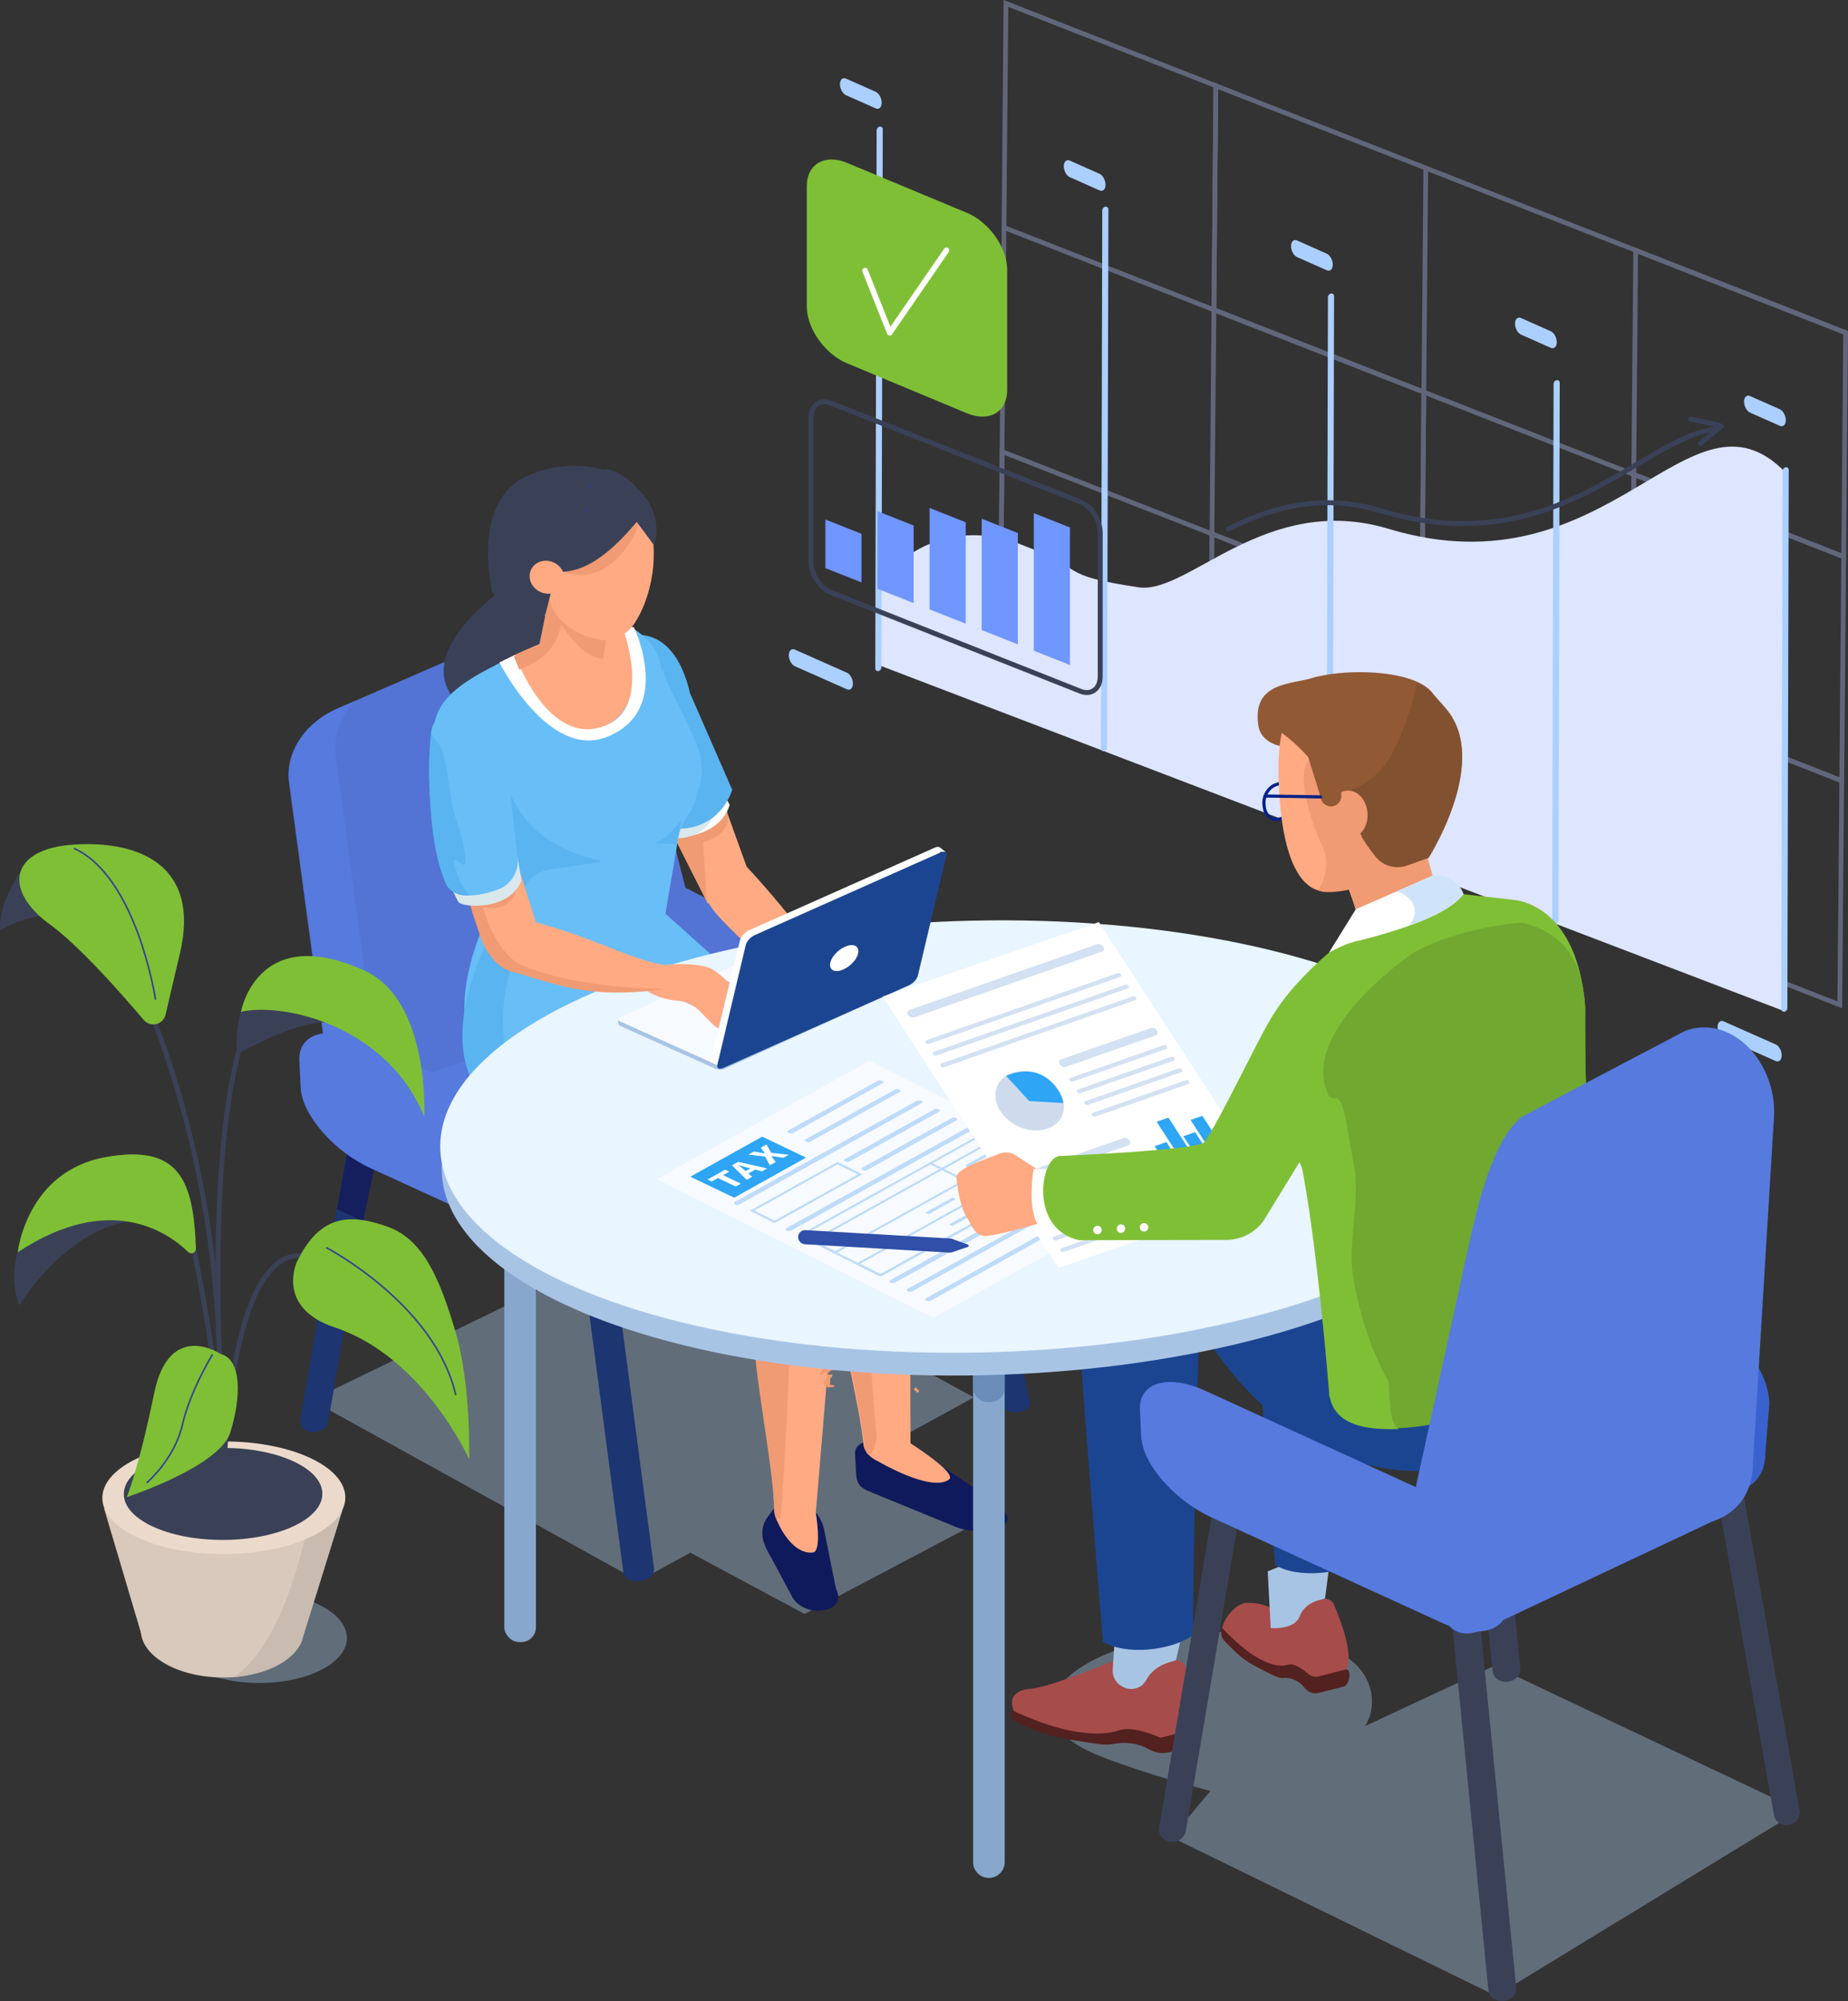 <?xml version="1.0" encoding="UTF-8"?> <svg xmlns="http://www.w3.org/2000/svg" viewBox="0 0 798.75 864.61"><rect x="0" y="0" width="798.75" height="864.61" fill="#333333" stroke="none"/><defs><style>.d{fill:#cedbed;}.e,.f{mix-blend-mode:multiply;opacity:.4;}.g{fill:#915a34;}.h{fill:#577ade;}.i{fill:#151f5e;}.j{fill:#0f1a5c;}.k{fill:#fff;}.l{fill:#5374d4;}.m{fill:#7096ff;}.n{fill:#82512f;}.o{fill:#70a830;}.p{fill:#f7faff;}.q{fill:#d3e1f2;}.r{fill:#286dc9;}.s{fill:#2ea5f5;}.t{stroke:#33458f;stroke-width:.7px;}.t,.u,.v,.w,.x,.y{fill:none;}.t,.u,.w,.x{stroke-linecap:round;stroke-linejoin:round;}.a1{fill:#68bef7;}.aa{isolation:isolate;}.ab{fill:#522120;}.ac{fill:#ffaa82;}.ad{fill:#2f4fa8;}.ae,.f{fill:#a8c4e5;}.af{fill:#cfe4fa;}.u{stroke-width:2.12px;}.u,.y{stroke:#3a4157;}.ag{fill:#5ab4f0;}.ah{fill:#abcfff;}.ai{fill:#ffb39c;}.aj{fill:#7fbf36;}.v{stroke:#a8b2e5;stroke-width:2.04px;}.v,.y{stroke-miterlimit:10;}.w{stroke:#082187;stroke-width:1.37px;}.x{stroke:#fff;stroke-width:2.45px;}.ak{fill:#698db8;}.al{fill:#d8c9bc;}.am{fill:#bedbfa;}.an{fill:#3a4157;}.ao{fill:#2e3d9e;}.ap{fill:#3a62cf;}.aq{fill:#ebdacc;}.ar{fill:#e9f5ff;}.as{fill:#87a7cc;}.at{fill:#f09b73;}.au{fill:#a64c4b;}.y{stroke-width:2.09px;}.av{fill:#1d3570;}.aw{fill:#dee5ff;}.ax{fill:#c9bbaf;}.ay{fill:#d8e8ed;}.b1{fill:#1c4591;}</style></defs><g class="aa"><g id="a"></g><g id="b"><g id="c"><path class="l" d="M308.68,432.6l-36.7-144.82c-7.22-16.48-29.93-23.43-49.19-15.07l-77.02,33.45c-13.88,6.03-22.26,18.56-20.96,31.34l20.2,149.42,163.68-54.31Z"></path><path class="f" d="M645.87,719.76l-55.87,26.03c5.97-9.26,3.51-24.3-11.13-31.57-24.06-11.93-67.98-12.19-98.11-.59-30.12,11.61-35.04,30.69-10.98,42.62,8.55,4.24,30.59,11.69,53.4,17.57l-16.77,20.02,140.16,68.49,131.23-80.1-131.94-62.48Z"></path><path class="an" d="M651.62,726.66h0c3.31-.35,5.77-3.02,5.47-5.96l-18.44-186.25c-.29-2.94-3.21-5.04-6.53-4.69h0c-3.31,.35-5.77,3.02-5.47,5.96l18.44,186.25c.29,2.94,3.21,5.04,6.53,4.69Z"></path><path class="an" d="M218.79,253.66s-36.5,24.19-24.67,45.2,64.37,21.54,65.59-10.67c1.22-32.22-.46-38.26-.46-38.26l-40.46,3.74Z"></path><path class="b1" d="M519.31,574.02s38.14,73.05,111.76,60.09c73.62-12.96,65.38-90.64,65.38-90.64l-124.16-10.8-52.98,41.35Z"></path><g><path class="au" d="M571.72,690.92c1.96-.54,4.01,.45,4.82,2.31,2.94,6.83,8.99,22.55,5.1,28.54-3.01,4.65-5.79,4.63-9.32,6.1-2.33,.97-4.89,1.24-7.38,.79-4.54-5.18-14.46-8.43-24.7-11.58l-10.52-10.87c-4.59-.96,2.45-13.46,9.23-13.65,9.16-.26,12.55,3.96,12.55,3.96l20.21-5.6Z"></path><path class="ae" d="M547.94,678.93l1.3,24.51s10.22,.91,12.45-4.99c1.3-3.44,4.32-5.94,7.86-6.92l3.16-.88,3.01-23.02-27.78,11.3Z"></path></g><path class="au" d="M507.2,717.64c2.16-.67,4.25,.15,4.89,1.89,2.36,6.39,7.6,23.2,2.74,29.28-3.77,4.71-6.55,5.92-16.69,6.08l-54.18-10.29c-4.8-.6-12.66-13.84,1.53-14.95,9.82-.77,40.33-14.05,40.33-14.05l21.37,2.04Z"></path><path class="ae" d="M482.4,699.66l-1.46,21.59c-.51,7.51,9.04,11.58,13.76,5.73,.31-.38,.58-.79,.8-1.21,1.82-3.47,5.37-6.14,9.29-7.36l3.5-1.09,5.4-23.67-31.28,6.01Z"></path><path class="ab" d="M437.33,739.26l.15-.28c.15,.07,15.03,7.35,27.79,9.24,7.12,1.05,13.16,1.2,18.55-.65,4.88-1.67,13.03,1.22,17.78,3.25l13.25-3.32c1.13-.28,1.88,1.13,1.67,3.14-.21,2-1.29,3.85-2.42,4.13,0,0-5.15,1.65-9.33,2.47-2.4,.47-4.89,.14-7.11-.9l-1.6-.75c-4.05-2.51-10.19-3.07-14.84-2.08-3.79,.81-8.44-.3-16.24-1.45-.5-.07-4.21-.72-4.71-.8-9.22-1.61-15.66-4.91-20.83-7.18-2.08-.91-3.03-3.12-2.11-4.84Z"></path><path class="ab" d="M528.17,703.7l.11-.26c.09,.1,9.01,9.83,16.87,13.7,4.39,2.15,8.14,3.21,11.59,2.12,2.42-.77,5.94,1.59,8.73,4,1.23,1.06,2.89,1.47,4.47,1.06,4.1-1.06,11.66-2.99,11.66-2.99,1.14-.29,1.87,1.14,1.64,3.19-.23,2.03-1.32,3.91-2.45,4.19l-10.83,2.75c-1.93,.49-3.98-.07-5.39-1.49l-.59-.59c-2.4-3.2-6.2-4.7-9.15-4.37-2.4,.27-5.25-1.58-10.05-3.94-.31-.15-2.59-1.37-2.9-1.54-5.66-3.04-9.52-7.4-12.62-10.51-1.27-1.27-1.76-3.65-1.09-5.31Z"></path><path class="b1" d="M518.57,566.81s-2.34,60.22-2.92,139.7c-9.35,6.72-29.09,8.86-38.98,2.78,0,0-11.1-137.14-10.7-141.55l52.6-.93Z"></path><path class="b1" d="M593.04,533.68s-2.34,60.22-2.92,139.7c-9.35,6.72-29.09,8.86-38.98,2.78,0,0-11.1-137.14-10.7-141.55l52.6-.93Z"></path><polygon class="f" points="371.91 630.6 420.9 603.77 287.52 530.67 134.62 605 276.01 683.1 298.38 670.86 298.37 670.86 347.76 697.35 425.44 656.36 371.91 630.6"></polygon><g><g class="e"><g><line class="v" x1="797.73" y1="143.74" x2="706.99" y2="108.17"></line><polygon class="v" points="524.68 133.86 433.95 98.3 434.79 1.49 525.53 37.05 524.68 133.86"></polygon><polygon class="v" points="615.42 169.42 524.68 133.86 525.53 37.05 616.26 72.61 615.42 169.42"></polygon><polygon class="v" points="796.89 240.54 706.15 204.98 706.99 108.17 797.73 143.74 796.89 240.54"></polygon><line class="v" x1="433.95" y1="98.3" x2="433.11" y2="195.11"></line><polygon class="v" points="614.58 266.23 523.84 230.67 524.68 133.86 615.42 169.42 614.58 266.23"></polygon><polygon class="v" points="705.31 301.79 614.58 266.23 615.42 169.42 706.15 204.98 705.31 301.79"></polygon><polygon class="v" points="796.05 337.35 705.31 301.79 706.15 204.98 796.89 240.54 796.05 337.35"></polygon><line class="v" x1="433.11" y1="195.11" x2="432.27" y2="291.91"></line><polygon class="v" points="523 327.48 432.27 291.91 433.11 195.11 523.84 230.67 523 327.48"></polygon><polygon class="v" points="613.74 363.04 523 327.48 523.84 230.67 614.58 266.23 613.74 363.04"></polygon><polygon class="v" points="704.47 398.6 613.74 363.04 614.58 266.23 705.31 301.79 704.47 398.6"></polygon><polygon class="v" points="795.2 434.16 704.47 398.6 705.31 301.79 796.05 337.35 795.2 434.16"></polygon></g><line class="v" x1="706.99" y1="108.17" x2="616.26" y2="72.61"></line></g><path class="aw" d="M379.72,252.3s21.67-32.02,61.45-17.08c30.41,11.42,14.41,12.98,50.91,18.53,21.52,3.27,55.07-41.26,108.15-25.24,96.1,28.99,129.88-67.25,171.56-24.34l-.59,232.73-391.58-149.61,.09-34.98Z"></path><g><path class="ah" d="M379.63,289.96c-.73,.11-1.32-.41-1.32-1.17l.59-232.5c0-.76,.6-1.46,1.33-1.58,.73-.11,1.32,.41,1.32,1.17l-.59,232.5c0,.76-.6,1.46-1.33,1.58Z"></path><path class="ah" d="M477.16,324.55c-.73,.11-1.32-.41-1.32-1.17l.59-232.5c0-.76,.6-1.46,1.33-1.58,.73-.11,1.32,.41,1.32,1.17l-.59,232.5c0,.76-.6,1.46-1.33,1.58Z"></path><path class="ah" d="M574.7,362.06c-.73,.11-1.32-.41-1.32-1.17l.59-232.5c0-.76,.6-1.46,1.33-1.58s1.32,.41,1.32,1.17l-.59,232.5c0,.76-.6,1.46-1.33,1.58Z"></path><path class="ah" d="M672.23,399.51c-.73,.11-1.32-.41-1.32-1.17l.59-232.5c0-.76,.6-1.46,1.33-1.58s1.32,.41,1.32,1.17l-.59,232.5c0,.76-.6,1.46-1.33,1.58Z"></path></g><path class="ah" d="M771.21,437.13c-.73,.11-1.32-.41-1.32-1.17l.59-232.5c0-.76,.6-1.46,1.33-1.58s1.32,.41,1.32,1.17l-.59,232.5c0,.76-.6,1.46-1.33,1.58Z"></path><g><path class="ah" d="M769.26,183.98l-12.86-5.71c-1.42-.63-2.58-2.76-2.58-4.73h0c0-1.97,1.17-3.06,2.6-2.43l12.86,5.71c1.42,.63,2.58,2.76,2.58,4.73h0c0,1.97-1.17,3.06-2.6,2.43Z"></path><path class="ah" d="M670.27,150.28l-12.86-5.71c-1.42-.63-2.58-2.76-2.58-4.73h0c0-1.97,1.17-3.06,2.6-2.43l12.86,5.71c1.42,.63,2.58,2.76,2.58,4.73h0c0,1.97-1.17,3.06-2.6,2.43Z"></path><path class="ah" d="M573.45,116.77l-12.86-5.71c-1.42-.63-2.58-2.76-2.58-4.73h0c0-1.97,1.17-3.06,2.6-2.43l12.86,5.71c1.42,.63,2.58,2.76,2.58,4.73h0c0,1.97-1.17,3.06-2.6,2.43Z"></path><path class="ah" d="M475.24,82.26l-12.86-5.71c-1.42-.63-2.58-2.76-2.58-4.73h0c0-1.97,1.17-3.06,2.6-2.43l12.86,5.71c1.42,.63,2.58,2.76,2.58,4.73h0c0,1.97-1.17,3.06-2.6,2.43Z"></path><path class="ah" d="M378.49,46.83l-12.86-5.71c-1.42-.63-2.58-2.76-2.58-4.73h0c0-1.97,1.17-3.06,2.6-2.43l12.86,5.71c1.42,.63,2.58,2.76,2.58,4.73h0c0,1.97-1.17,3.06-2.6,2.43Z"></path></g><g><path class="ah" d="M767.51,451.27l-12.86-5.71s-.08-.02-.12-.04l-9.55-4.24c-1.42-.63-2.59,.46-2.6,2.43,0,1.97,1.15,4.1,2.58,4.73l12.86,5.71s.08,.02,.12,.04l9.55,4.24c1.42,.63,2.59-.46,2.6-2.43s-1.15-4.1-2.58-4.73Z"></path><path class="ah" d="M667.56,408.45l-12.86-5.71s-.08-.02-.12-.04l-9.55-4.24c-1.42-.63-2.59,.46-2.6,2.43,0,1.97,1.15,4.1,2.58,4.73l12.86,5.71s.08,.02,.12,.04l9.55,4.24c1.42,.63,2.59-.46,2.6-2.43s-1.15-4.1-2.58-4.73Z"></path><path class="ah" d="M366.07,290.66l-12.86-5.71s-.08-.02-.12-.04l-9.55-4.24c-1.42-.63-2.59,.46-2.6,2.43,0,1.97,1.15,4.1,2.58,4.73l12.86,5.71s.08,.02,.12,.04l9.55,4.24c1.42,.63,2.59-.46,2.6-2.43,0-1.97-1.15-4.1-2.58-4.73Z"></path></g></g><path class="u" d="M530.91,228.53c17.71-8.72,39.37-15.85,65.91-7.84,75.52,22.78,112.55-31.78,145.18-35.36"></path><g><path class="u" d="M466.98,298.66l-107.89-42.73c-4.71-1.87-8.56-7.81-8.56-13.22v-62.15c0-5.4,3.85-8.3,8.56-6.43l107.89,42.73c4.71,1.87,8.56,7.81,8.56,13.22v62.15c0,5.4-3.85,8.3-8.56,6.43Z"></path><polygon class="m" points="372.38 251.65 356.76 245.47 356.76 224.46 372.38 230.64 372.38 251.65"></polygon><polygon class="m" points="394.9 260.57 379.28 254.39 379.28 220.88 394.9 227.06 394.9 260.57"></polygon><polygon class="m" points="417.42 269.49 401.8 263.31 401.8 219.47 417.42 225.66 417.42 269.49"></polygon><polygon class="m" points="439.94 278.41 424.32 272.23 424.32 224.13 439.94 230.31 439.94 278.41"></polygon><polygon class="m" points="462.46 287.33 446.84 281.15 446.84 221.72 462.46 227.9 462.46 287.33"></polygon></g><path class="av" d="M276.01,683.1l1.28-.18c3.3-.46,5.72-2.8,5.4-5.22l-20.77-157.59c-.32-2.43-3.26-4.02-6.56-3.56l-1.28,.18c-3.3,.46-5.72,2.8-5.4,5.22l20.77,157.59c.32,2.43,3.26,4.02,6.56,3.56Z"></path><path class="av" d="M439.25,610.19l2.15-.4c2.52-.47,4.23-2.35,3.82-4.19l-31.14-139.5c-.41-1.84-2.79-2.95-5.31-2.47l-2.15,.4c-2.52,.47-4.23,2.35-3.82,4.19l31.14,139.5c.41,1.84,2.79,2.95,5.31,2.47Z"></path><path class="l" d="M292.37,443.27l91.69,51.44c16.35,8.45,36.04,6.24,36.92-6.74h0c5.09-14.8,1.57-30.97-9.46-41.84-4.13-4.07-8.94-7.66-14.13-10.34l-100.97-52.17c-16.35-8.45-30.45-4.75-31.33,8.23l-.85,12.46c-.88,12.97,11.78,30.5,28.13,38.95Z"></path><path class="h" d="M311.52,531.55l108.14-41.48c13.66-4.98,20.33-4.95-.44-15.59l-81.15-42.02c-20.77-10.65,5.13-25.92-8.54-20.94l-147.45,53.7c-13.66,4.98-7.85,17.76,12.92,28.4l53.91,27.63c20.77,10.65,48.95,15.28,62.61,10.31Z"></path><path class="av" d="M134.93,618.71h0c-3.33-.31-5.64-2.8-5.16-5.57l23.66-135.38c.48-2.77,3.58-4.76,6.91-4.45h0c3.33,.31,5.64,2.8,5.16,5.57l-23.66,135.38c-.48,2.77-3.58,4.76-6.91,4.45Z"></path><polygon class="i" points="156.97 527.69 145.62 522.46 150.27 497.15 162.92 499.27 156.97 527.69"></polygon><polygon class="i" points="295.42 565.54 281.32 558.17 278.39 538.38 292.68 539.38 295.42 565.54"></polygon><polygon class="i" points="436.09 511.79 423.58 508.4 418.77 486.86 430.27 486.15 436.09 511.79"></polygon><path class="h" d="M146.22,306.03l7.03-3.05c-5.97,6.67-9.05,15-8.2,23.43l20.76,153.62-20.37,6.76-20.2-149.42c-1.3-12.78,7.09-25.31,20.96-31.34Z"></path><path class="ae" d="M314.51,543.28l108.02-46.62c11.61-5.01,17.66-16.02,17.66-16.02,4.06-8.25-6.81-15.05-18.42-10.04l-113.53,50.12c-11.61,5.01-15.82,10.72-13.59,17.93,0,0,5.11,10.21,19.86,4.62Z"></path><path class="av" d="M412.32,471.41s-12.87,72.56-86.95,43.7l-1.34-9.44,22.83-44.46s38.75-12.88,65.46,10.2Z"></path><path class="j" d="M425.48,645.78l-32.91-21.85c-4.6-1.88-11.89-1.99-18.34-.94-2.9,.47-4.82,2.67-4.67,5.18l.32,5.42c.14,7.81,1.13,8.9,7.2,11.39l36.05,14.76c6.07,2.49,14.77,2.37,19.32-.26l1.29-.75c4.56-2.63-.61-7.97-8.25-12.95Z"></path><path class="ac" d="M373.24,624.59c2.2,9.68,21.77,11.51,20.31,1.55-.31-47.46,.36-85.42-1.09-121.18-.32-7.94-1.42-15.24-5.68-20.33-10.66-12.73-53.16-32.21-68.2-48.88l-32.99,25.86c26.04,26.08,60.6,22.48,71.9,56.84,3.01,9.14,.59,16.71,2.69,34.87,2.2,19.03,11.31,52.68,13.07,71.28Z"></path><path class="at" d="M318.63,433.52c.73,.81,1.53,1.6,2.37,2.37l-15.65,12.27c18.7,18.73,37.21-6.3,81.42,36.47,0,0-22.99-8.61-18.74,14.11,1.76,9.43,2.16,24.59,4.26,42.75,2.2,19.03,4.85,60.77,6.61,79.37,.33,1.43-3.05,13.65-5.25,3.96-1.75-18.6-11.22-54.7-13.41-73.73-2.1-18.16,.32-25.73-2.69-34.87-11.3-34.36-45.86-30.76-71.9-56.84l32.99-25.86Z"></path><path class="ac" d="M379.72,631.49s22.83,13.48,30.47,7.75c3.73-2.79-16.66-15.62-16.66-15.62l-13.81,7.87Z"></path><path class="j" d="M361.09,685.34l-4.86-24.33c-1.24-6.2-5.9-11.3-12.15-13.16-.67-.2-1.34-.37-1.98-.5-2.23-.45-4.99,.87-6.6,3.06l-3.49,4.74c-5.24,6.74-1.1,13.72,1.2,17.64l9.39,17.52c2.29,3.92,8.09,6.38,12.88,5.47l1.36-.26c4.39-.84,6.47-4.23,5.02-7.81-.32-.78-.6-1.57-.77-2.39Z"></path><path class="ac" d="M335.76,653.76c1.33,9.83,17.22,12.16,16.65,2.12,3.92-47.28,7.77-89.25,9.51-124.97,2.1-43.19-50.94-53.2-67.48-75.07l-35.19,23c23.64,28.14,60.04,26.65,68.25,61.8,2.18,9.35-.94,17.4-.46,35.66,.5,19.13,8.65,58.8,8.74,77.46Z"></path><path class="at" d="M342.91,541.09c-1.66,34.04-2.03,71.95-5.62,116.23-1.69,.67-2.5-2.66-2.7-4.09-.09-18.67-8.24-56.58-8.73-75.71-.47-18.26,3.8-25.35,1.62-34.7-8.2-35.15-42.98-34.44-66.61-62.58,35.74-8.2,65.44-29.33,88.59,4.79,12.51,13.18-26.72,2.64-18.52,23.26,4.18,10.51,12.64,18.95,11.97,32.8Z"></path><path class="ac" d="M335.57,656.38s5.77,15.25,15.72,14.43c4.26-.35,1.23-17.76,1.23-17.76l-16.94,3.33Z"></path><path class="a1" d="M305.31,511.27l-80.25-41.02s-47.5-8.93-9.79-84.52l68.08,5.2,28.81,25.87c31.79,14.84,56.14,32.8,78.31,51.67-41-21.4-65.85,2.84-85.15,42.8Z"></path><polygon class="ac" points="299.24 309.3 322.71 374.45 306.01 390.55 269.47 318.13 299.24 309.3"></polygon><polygon class="at" points="299.24 309.3 303.53 358.5 305.5 389.53 269.47 318.13 299.24 309.3"></polygon><path class="at" d="M290.91,362.32l22.49-13.49s6.22,9.85-8.98,14.95c-10.34,3.47-13.51-1.47-13.51-1.47Z"></path><path class="k" d="M290.96,362.06s19.99,.29,24.4-14.27l-5.94-11.95-26.27,13.56,7.81,12.66Z"></path><path class="ay" d="M290.96,362.06s14.28,2.03,18.68-12.53l-.23-13.7-26.27,13.56,7.81,12.66Z"></path><path class="ag" d="M271.16,274.83c11.64-2.66,22.36,4.35,27.08,24.67l18.24,41.74s-7.1,26.18-40.5,13.33c-46.27-17.8-4.81-79.74-4.81-79.74Z"></path><path class="a1" d="M285.79,409.07c.27-7.46,5.02-31.87,7.16-46.02,1.99-13.22,10.35-11.35,7.71-27.41-.22-8.78-13.51-31.19-14.08-37.59-.91-10.13,1.11-20.89-20.73-30.64l-9.72,2.14c-4.64,1.02-9.13,2.51-13.37,4.44-45.3,20.62-57.98,26.02-55.34,51.44,.26,13.09,11.38-1.5,13.63,7.15,4.33,16.59,22.16,33.33,15.21,62.57-1.4,5.9-6.24,9.96-.9,13.81,23.16,16.67,69.74,19.51,70.43,.11Z"></path><g><path class="aj" d="M291.24,405c.01,.63,.06-.04,0,0h0Z"></path><path class="a1" d="M303.07,329.2c-.22-8.78-15.82-33.56-16.4-39.96l-7.12,9.98c.63,7.03,4.42,7.68,11.54,30.59,2.48,15.12,1.7,26.1,1.7,26.1,0,0,12.52-13.06,10.28-26.71Z"></path></g><path class="ac" d="M369.33,413.85l-9.04,5.12c-4.42,2.5-10.16,2.44-12.77-.13l-1.83-1.8c-2.61-2.58-1.13-6.74,3.29-9.24l9.04-5.12c4.42-2.5,10.16-2.44,12.77,.13l1.83,1.8c2.61,2.58,1.13,6.74-3.29,9.24Z"></path><path class="ac" d="M217.75,285.31s16.61,40.12,42.06,29.35c25.45-10.77,7.85-47.04,7.85-47.04,0,0-26.32,5.51-49.91,17.69Z"></path><path class="ac" d="M240.68,295.12l1.59,.55c5.38,1.86,11.05-.73,12.62-5.75l8.82-28.28c1.56-5.02-1.55-10.64-6.93-12.49l-1.59-.55c-5.38-1.86-11.05,.73-12.62,5.75l-9.51,24.42c-1.56,5.02,2.25,14.49,7.62,16.34Z"></path><path class="k" d="M303.4,424.98c.37-1.57,2.08-3.47,3.81-4.24l80.4-35.76c.72-.32,1.32-.39,1.76-.26h.02c.16,.05,.29,.13,.4,.23l2.56,1.98-2.38-.09-8.67,36.47c-.37,1.57-2.08,3.47-3.81,4.24l-76.03,33.81-2.49,2.09-.32,.51c-1.53,.29-5.1-1.53-5.1-1.53l9.83-37.45Z"></path><path class="k" d="M222.62,283.02s14.52,41.4,39.93,30.1c19.72-8.77,6.19-43.01,6.19-43.01l5.25,.93s17.24,35.72-11.53,47.31c-25.32,10.2-46.62-32.14-46.62-32.14l6.77-3.19Z"></path><path class="ac" d="M237.14,209.41c5.97-7.44,13.83-8.13,20.45-2.94,7.33-2.14,15.31,2.7,20.35,13.59,7.02,15.17,3.83,35.06-3.05,47.11-3.73,6.53-7.73,10.95-24.09,6.61-11.07-3.13-17.06-6.94-22.23-18.12-7.02-15.17-.12-35.39,8.58-46.25Z"></path><path class="ac" d="M262.53,267.97c6.88-12.05,10.07-31.94,3.05-47.11-5.04-10.89-13.03-15.73-20.35-13.59-.99-.78-2.01-1.42-3.05-1.93,5.15-3.41,11.01-2.92,16.12,1.09,7.33-2.14,15.31,2.7,20.35,13.59,7.02,15.17,3.83,35.06-3.05,47.11-3.33,5.83-6.88,9.97-19.26,7.7,2.82-1.48,4.53-3.97,6.19-6.86Z"></path><path class="at" d="M261.98,276.65s-13.55-.11-22.69-12.39c0,0,8.99,18.61,21.39,20.53l1.3-8.14Z"></path><path class="at" d="M222.09,283.63s3.34-2.23,10.97-4.85l4.56-22.29s-1,5.95,5.37,12.12l-1.22,4.17c-1.64,5.61-5.43,10.38-10.63,13.38l-6.65,3.25-2.41-5.77Z"></path><path class="ag" d="M294.68,353.98s-.94,1.1-1.22,1.47c-1.38,1.84-5.84,7.39-10.32,8.81l9.32,.5"></path><path class="at" d="M243.3,246.94s16.33,8.1,29.44-13.34c0,0,4.62-7.34,3.41-10.74-1.21-3.4-32.84,24.08-32.84,24.08Z"></path><path class="an" d="M275.25,225.43c-23.59,28.43-34.27,18.69-35.3,23.37,0,0-4.03,16.02-4.04,16.04-2.73,8.05-8.77,8.26-15.16,3.96-1.53-1.03-2.68-2.52-3.5-4.17l-4.55-9.18s-9.35-38.6,14.93-49.68c29.74-13.58,61.87,5.29,55.09,29.8l-7.46-10.13Z"></path><path class="an" d="M275.25,225.43l7.46,10.13s3.72-9.5-3.09-19.6c0,0-7.27-10.6-16.18-13.05-8.9-2.46-19.89,26.75,2.16,26.71l9.64-4.19Z"></path><path class="ac" d="M229.59,251.87c1.71,3.69,6.16,5.57,9.94,4.21,3.79-1.36,5.47-5.46,3.77-9.15s-6.16-5.57-9.94-4.21c-3.79,1.36-5.47,5.46-3.77,9.15Z"></path><path class="ag" d="M215.41,396.76l-10.7-42.6,10-31.69c.41,3.08,.84,6.14,1.31,9.17,5.91,14.18,9.58,32.34,44.13,40.42,0,0-11.27,2.25-21.91,3.48-7.33,.85-13,6.87-13.14,14h0c-.18,9.39-1.61,18.76-4.13,27.89-13.41,48.53,14.7,57.13,14.7,57.13l70.78,41.48c-2.49,4.6-4.44,8.11-5.08,9.45l-78.11-41.65s-46.93-12.8-7.86-87.08Z"></path><path class="h" d="M160.25,504.78l99.52,45.53c16.12,7.37,28.85,3.68,28.29-8.21l-.54-11.42c-.56-11.89-14.2-27.65-30.32-35.03l-99.52-45.53c-16.12-7.37-28.85-3.68-28.29,8.21l.54,11.42c.56,11.89,14.2,27.65,30.32,35.03Z"></path><path class="ao" d="M253.67,221.1c-.13-.04-.41-.07-.41-.12-.02-.47,0-.94,.04-1.41,0-.02,.26-.05,.4-.03,.06,0,.15,.11,.15,.17,.02,.37,.02,.74,0,1.11,0,.07-.08,.13-.19,.29Z"></path><path class="ao" d="M255.99,209.47c-.08,.14-.13,.25-.2,.34-.14,.18-.28,.35-.45,.5-.12,.11-.27,.22-.43,.26-.06,.02-.26-.16-.24-.22,.03-.15,.13-.29,.23-.41,.12-.16,.25-.32,.4-.45,.12-.11,.26-.22,.41-.26,.06-.02,.17,.14,.29,.24Z"></path><path class="at" d="M355.6,597.31c.56-.62,1.12-1.24,1.62-1.79-.06-.96-.12-1.81-.18-2.65-.15-.01-.31-.02-.46-.03-.4,.4-.77,.85-1.23,1.18-.21,.15-.71,.19-.86,.05-.15-.15-.16-.66-.01-.87,.5-.7,1.61-1.18,.82-2.29-.04-.06,.27-.55,.43-.57,.79-.08,1.58-.08,2.37-.09,.5,0,1,.05,1.79,.09,.23,.24,.7,.72,1.53,1.59-.91,.08-1.42,.13-2.3,.21-.23,.22-.77,.77-1.73,1.72,.75,.02,1.15,.03,1.55,.04,.3,0,.59,.02,.89,.04-.08,.34-.06,.9-.24,.99-1.57,.79-.19,2.32-1.06,3.25,.34,.09,.68,.21,1.03,.27,.33,.05,.69-.01,1,.09,.07,.02,.01,.7-.06,.73-.32,.09-.67,.04-1.01,.06-.44,.03-.88,.09-1.69,.18-.57-.59-1.37-1.42-2.18-2.26v.06Z"></path><path class="at" d="M395.73,599.37c.35,.32,.69,.66,1.05,.97,.67,.58,.53,1.03-.34,1.44-.48-.5-.97-1-1.51-1.57,.31-.3,.58-.58,.86-.85h-.06Z"></path><path class="r" d="M266.36,469.41c-.41,.15-.82,.3-1.27,.47,.01,.23,.1,.53,.01,.73-.1,.22-.33,.43-.56,.49-.14,.03-.5-.21-.53-.36-.05-.24,.04-.55,.16-.76,.2-.35,.48-.64,.72-.96-.12-.16-.24-.31-.36-.47-.47,.08-.94,.25-1.41,.22-.36-.02-.72-.3-1.07-.46,.25-.27,.45-.64,.75-.8,.33-.17,.76-.16,1.12-.22,.83,.75,1.62,1.45,2.41,2.16l.02-.03Z"></path><path class="at" d="M359.63,552.54c-.41,.21-.82,.43-1.42,.74-.38-.99-.72-1.86-1.06-2.74-.05-.13-.14-.33-.08-.41,.18-.22,.52-.58,.64-.54,.81,.28,1.58,.62,2.33,1,.07,.03-.05,.62-.19,.68-.88,.39-.8,.81-.25,1.3l.03-.04Z"></path><path class="as" d="M427.43,811.39h0c-3.76,0-6.83-3.07-6.83-6.83v-239.75c0-3.76,3.07-6.83,6.83-6.83h0c3.76,0,6.83,3.07,6.83,6.83v239.75c0,3.76-3.07,6.83-6.83,6.83Z"></path><rect class="as" x="217.98" y="504.28" width="13.66" height="205.2" rx="6.31" ry="6.31"></rect><rect class="ak" x="420.6" y="435.83" width="13.66" height="169.94" rx="6.07" ry="6.07"></rect><ellipse class="ae" cx="423.04" cy="500.94" rx="232.19" ry="93.31" transform="translate(-10.88 9.39) rotate(-1.26)"></ellipse><ellipse class="ar" cx="422.38" cy="491.1" rx="232.19" ry="93.31" transform="translate(-10.66 9.38) rotate(-1.26)"></ellipse><path class="ae" d="M267.32,442.42l-.22-1.89,3.22,1.01,.51-1.18,73.13-33.32c.88-.4,2.53-.31,3.67,.2l35.29,15.86-.05-.42,6.42,2.08,.25,2h-.04c-.05,.19-.22,.37-.52,.5l-76.1,34.68c-.88,.4-2.53,.31-3.67-.2l-40.87-18.37c-.62-.28-.97-.63-1.01-.95h0Z"></path><path class="p" d="M312.67,459.95l76.1-34.68c.88-.4,.67-1.15-.47-1.66l-40.87-18.37c-1.14-.51-2.79-.6-3.67-.2l-76.1,34.68c-.88,.4-.67,1.15,.47,1.66l40.87,18.37c1.14,.51,2.79,.6,3.67,.2Z"></path><path class="ae" d="M304.2,436.31l18.42-8.39c.21-.1,.16-.28-.11-.4l-9.89-4.44c-.28-.12-.68-.15-.89-.05l-18.42,8.39c-.21,.1-.16,.28,.11,.4l9.89,4.44c.28,.12,.68,.15,.89,.05Z"></path><path class="ac" d="M280.19,417.59s20.76-2.98,27.86,1.31c5.21,3.15,12.51,11.39,16.03,15.56,.58,.69-.1,1.63-.94,1.3l-7.99-3.17,5.72,7.13-5.04,3.93c-2.12,1.66-5.3,1.36-7.33-.68l-6.31-6.35c-2.36-2.38-5.51-3.89-8.89-4.2-4.18-.38-10.16-1.52-14.23-4.79-3.17-2.54,1.11-10.03,1.11-10.03Z"></path><path class="ac" d="M316.52,368.12s11.98,11.31,29.81,34.21c13.75,17.66,13.86,25.58,13.86,25.58l-14.59,.27s-39.94-33.38-39.48-39.14c0,0,7.23-18.34,10.41-20.92Z"></path><path class="k" d="M319.87,406.22c.37-1.57,2.08-3.47,3.81-4.24l80.4-35.76c.72-.32,1.32-.39,1.76-.26h.02c.16,.05,.29,.13,.4,.23l2.56,1.98-2.38-.09-8.67,36.47c-.37,1.57-2.08,3.47-3.81,4.24l-76.03,33.81-2.49,2.09-5.34,15.51-3.05-1.32,12.81-52.66Z"></path><path class="b1" d="M406.55,368.3l-80.4,35.76c-1.73,.77-3.44,2.67-3.81,4.24l-8.76,36.87s0,.05,0,.07l-3.51,14.76c-.37,1.57,.73,2.22,2.46,1.46l80.4-35.76c1.73-.77,3.44-2.67,3.81-4.24l8.76-36.87s0-.05,0-.07l3.51-14.76c.37-1.57-.73-2.22-2.46-1.46Z"></path><path class="k" d="M358.77,416.69c-.16,2.7,2.44,3.66,5.82,2.15s6.25-4.92,6.41-7.62c.16-2.7-2.44-3.66-5.82-2.15-3.38,1.51-6.25,4.92-6.41,7.62Z"></path><path class="ac" d="M291.34,426.77c-25.94,3.74-50.02,.62-72.49-8.37-6.05-2.42-8.72-7.9-9.71-14.52-2.27-15.19-13.95-46.56-9.66-51.87l20.9,10.95,11.24,35.55c25.79,6.83,42.2,16.8,57.68,18.82l2.05,9.45Z"></path><path class="at" d="M224.46,416.47c-5.88-2.68-11.8-12.97-13.83-18.75-3.29-9.33-8.02-23.87-9.31-33.57l-2.16-1.18c-3.47,5.51,4.11,29.23,8.77,42.46,2.03,5.77,6.79,12.7,13.12,14.29,17.04,4.28,31.09,12.64,66.64,7.52,0,0-38.53,.5-63.23-10.77Z"></path><path class="at" d="M203.9,386.83l19.77-12.96s4.26,23.11-17.48,17.7l-2.28-4.74Z"></path><path class="ap" d="M649.84,582.22l88.04,58.66c14.38,7.59,25.17,.06,25.16-12.99l1.68-21.24c-.01-13.05-11.79-29.93-26.17-37.53l-88.77-46.88c-14.38-7.59-26.13-3.13-26.12,9.92v12.53c.03,13.05,11.8,29.93,26.18,37.53Z"></path><path class="an" d="M506.1,795.78l-.45-.06c-3.07-.38-5.15-3.15-4.64-6.18l24.59-145.47c.51-3.03,3.42-5.17,6.49-4.79l.45,.06c3.07,.38,5.15,3.15,4.64,6.18l-24.59,145.47c-.51,3.03-3.42,5.17-6.49,4.79Z"></path><path class="an" d="M773.19,788.41h0c3.06-.56,5.13-3.33,4.63-6.17l-29.29-165.19c-.5-2.84-3.39-4.69-6.45-4.13h0c-3.06,.56-5.13,3.32-4.63,6.17l29.29,165.19c.5,2.84,3.39,4.69,6.45,4.13Z"></path><path class="an" d="M649.85,864.57h0c3.31-.35,5.77-3.02,5.47-5.96l-18.44-186.25c-.29-2.94-3.21-5.04-6.53-4.69h0c-3.31,.35-5.77,3.02-5.47,5.96l18.44,186.25c.29,2.94,3.21,5.04,6.53,4.69Z"></path><path class="h" d="M640.66,704.24l99.22-46.76c18.92-6.22,17.73-24.65,17.73-24.65-6.43-19.72-4.52-8.93-15.18-3.9l-104.42,50.38c-10.67,5.03-15.01,11.11-13.96,19.09,0,0,3.16,11.37,16.62,5.85Z"></path><path class="ay" d="M197.95,389.41c.74,2.84,22.56,4.45,27.42-9.05l-1.65-9.97-30.81,9.05,5.04,9.97Z"></path><path class="a1" d="M218.84,326.88l4.88,43.51c.7,6.25-2.85,11.99-8.67,14.03-8.62,3.02-20.25,5.02-23.01-4.68-7.64-26.8-7.19-49.67-5.66-63.49,.66-6,6.52-9.18,12.31-15.48,.94-1.02,1.81,5.15,3.31,5.63h0c9.11,2.93,15.78,11.04,16.84,20.49Z"></path><path class="ag" d="M186.38,316.24s-3.81,41.48,6.03,64.81c0,0,1.78,6.47,10.49,5.85,0,0-4.51-4.92-6.4-12.34-1.88-7.42,4.21,1.52,4.65-1.51,.44-3.03-1.73-13.06-4.28-19.75-2.55-6.68-3.67-27.73-7.14-31.72s-3.35-5.34-3.35-5.34Z"></path><g><polygon class="p" points="283.82 509.41 375.78 458.29 495.26 518.36 403.3 569.47 283.82 509.41"></polygon><path class="am" d="M342.7,489.56l38.81-21.57c.41-.23,.42-.58,.03-.78l-.6-.3c-.4-.2-1.06-.18-1.48,.05l-38.81,21.57c-.41,.23-.42,.58-.03,.78l.6,.3c.4,.2,1.06,.18,1.48-.05Z"></path><path class="am" d="M350.17,493.32l38.81-21.57c.41-.23,.43-.58,.03-.78l-.6-.3c-.4-.2-1.06-.18-1.48,.05l-38.81,21.57c-.41,.23-.43,.58-.03,.78l.6,.3c.4,.2,1.06,.18,1.48-.05Z"></path><path class="am" d="M319.71,520.33l78.5-43.63c.58-.33,.6-.82,.04-1.11h0c-.56-.28-1.51-.25-2.09,.07l-78.5,43.63c-.58,.33-.6,.82-.04,1.11h0c.56,.28,1.51,.25,2.09-.07Z"></path><path class="am" d="M367.18,501.85l38.81-21.57c.41-.23,.42-.58,.03-.78l-.6-.3c-.4-.2-1.06-.18-1.48,.05l-38.81,21.57c-.41,.23-.42,.58-.03,.78l.6,.3c.4,.2,1.06,.18,1.48-.05Z"></path><path class="am" d="M374.65,505.61l38.81-21.57c.41-.23,.42-.58,.03-.78l-.6-.3c-.4-.2-1.06-.18-1.48,.05l-38.81,21.57c-.41,.23-.42,.58-.03,.78l.6,.3c.4,.2,1.06,.18,1.48-.05Z"></path><path class="am" d="M342.12,531.6l78.5-43.63c.58-.33,.6-.82,.04-1.11h0c-.56-.28-1.51-.25-2.09,.07l-78.5,43.63c-.58,.33-.6,.82-.04,1.11h0c.56,.28,1.51,.25,2.09-.07Z"></path><path class="am" d="M386.94,554.12l78.5-43.63c.58-.32,.6-.82,.04-1.11h0c-.56-.28-1.51-.25-2.09,.07l-78.5,43.63c-.58,.33-.6,.82-.04,1.11h0c.56,.28,1.51,.25,2.09-.07Z"></path><path class="am" d="M394.41,557.88l78.5-43.63c.58-.32,.6-.82,.04-1.11h0c-.56-.28-1.51-.25-2.09,.07l-78.5,43.63c-.58,.32-.6,.82-.04,1.11h0c.56,.28,1.51,.25,2.09-.07Z"></path><path class="am" d="M402.42,561.91l78.5-43.63c.58-.32,.6-.82,.04-1.11h0c-.56-.28-1.51-.25-2.09,.07l-78.5,43.63c-.58,.33-.6,.82-.04,1.11h0c.56,.28,1.51,.25,2.09-.07Z"></path><path class="am" d="M324.07,523.12l37.96-21.1,10.66,5.36-37.96,21.1-10.66-5.36Zm37.92-20.03l-35.91,19.96,8.68,4.37,35.91-19.96-8.68-4.37Z"></path><g><polygon class="am" points="436.44 520.34 437.4 519.8 402.56 502.29 401.6 502.83 436.44 520.34"></polygon><path class="am" d="M345.11,533.81l80.74-44.88,35.31,17.75-80.74,44.88-35.31-17.75Zm80.71-43.83l-78.73,43.76,33.37,16.77,78.73-43.76-33.37-16.77Z"></path><path class="am" d="M350.15,536.21l80.62-44.81,10.81,5.44-80.62,44.81-10.81-5.44Zm80.58-43.76l-78.6,43.69,8.87,4.46,78.6-43.69-8.87-4.46Z"></path><path class="am" d="M369.83,546.11l80.62-44.81,10.81,5.44-80.62,44.81-10.81-5.44Zm80.58-43.76l-78.6,43.69,8.87,4.46,78.6-43.69-8.87-4.46Z"></path><polygon class="am" points="418.45 504.29 430.18 497.77 428.83 497.09 417.1 503.61 418.45 504.29"></polygon><polygon class="am" points="428.66 509.43 440.39 502.91 439.04 502.23 427.31 508.75 428.66 509.43"></polygon><polygon class="am" points="438.88 514.56 450.61 508.04 449.26 507.36 437.53 513.88 438.88 514.56"></polygon><polygon class="am" points="401.31 524.63 413.04 518.11 411.69 517.43 399.96 523.95 401.31 524.63"></polygon><polygon class="am" points="411.52 529.77 423.25 523.25 421.9 522.57 410.17 529.09 411.52 529.77"></polygon></g><polygon class="s" points="317.33 517.48 348.39 500.17 329.44 491.11 298.38 508.42 317.33 517.48"></polygon><path class="k" d="M320.21,511.42l-2.23,1.24-7.68-3.67-2.7,1.5-1.8-.86,7.63-4.25,1.8,.86-2.7,1.5,7.68,3.67Z"></path><path class="k" d="M331.58,504.84l-2.26,1.26-2.86-.74-3,1.67,1.65,1.41-2.35,1.31-6.41-6.25,2.67-1.49,12.56,2.82Zm-8.36-.31c-1.22-.3-2.58-.69-3.82-1.03l-.06,.03c.73,.62,1.58,1.3,2.26,1.91l.65,.54,2.1-1.17-1.11-.28Z"></path><path class="k" d="M340.97,498.91l-2.38,1.33-2.86-.41c-.71-.12-1.41-.22-2.22-.37l-.06,.03c.31,.43,.56,.79,.82,1.16l.95,1.47-2.47,1.38-2.06-3.79-7.26-.83,2.37-1.32,2.57,.42c.63,.1,1.34,.22,2.16,.38l.06-.03c-.33-.44-.61-.79-.82-1.13l-.93-1.33,2.47-1.38,2.05,3.63,7.6,.81Z"></path></g><g><polygon class="k" points="381.48 430.6 474.95 398.4 551.01 515.63 457.54 547.83 381.48 430.6"></polygon><path class="d" d="M432.38,480.08c4.25,6.64,13.37,10.03,20.37,7.57,7-2.45,9.23-9.82,4.98-16.45-4.25-6.64-13.37-10.03-20.37-7.57-7,2.45-9.23,9.82-4.98,16.45Z"></path><path class="s" d="M444.84,475.72l14.43,.86c1.65,.94-5.13-20-24.43-11.73l10.01,10.87Z"></path><path class="q" d="M395.15,439.58l81.03-28.38c.93-.33,1.23-1.31,.66-2.19h0c-.57-.88-1.78-1.34-2.71-1.01l-81.03,28.38c-.93,.33-1.23,1.31-.66,2.19h0c.57,.88,1.78,1.33,2.71,1.01Z"></path><path class="q" d="M401.47,451.04l82.69-28.96c.47-.17,.62-.66,.34-1.11h0c-.29-.45-.9-.68-1.38-.51l-82.69,28.96c-.47,.17-.62,.66-.34,1.11h0c.29,.45,.9,.68,1.38,.51Z"></path><path class="q" d="M404.7,456.08l82.69-28.96c.47-.17,.62-.66,.34-1.11h0c-.29-.45-.9-.68-1.38-.51l-82.69,28.96c-.47,.17-.62,.66-.34,1.11h0c.29,.45,.9,.68,1.38,.51Z"></path><path class="q" d="M456.54,535.92l82.69-28.96c.47-.17,.62-.66,.34-1.11h0c-.29-.45-.9-.68-1.38-.51l-82.69,28.96c-.47,.17-.62,.66-.34,1.11h0c.29,.45,.9,.68,1.38,.51Z"></path><path class="q" d="M459.77,540.95l82.69-28.96c.47-.17,.62-.66,.34-1.11h0c-.29-.45-.9-.68-1.38-.51l-82.69,28.96c-.47,.17-.62,.66-.34,1.11h0c.29,.45,.9,.68,1.38,.51Z"></path><path class="q" d="M407.93,461.12l82.69-28.96c.47-.17,.62-.66,.34-1.11h0c-.29-.45-.9-.68-1.38-.51l-82.69,28.96c-.47,.17-.62,.66-.34,1.11h0c.29,.45,.9,.68,1.38,.51Z"></path><path class="q" d="M460.37,461.04l39.44-13.78c.7-.24,.82-1.14,.27-2l-.05-.08c-.55-.86-1.57-1.36-2.26-1.12l-39.44,13.78c-.7,.24-.82,1.14-.27,2l.05,.08c.55,.86,1.57,1.36,2.26,1.12Z"></path><path class="q" d="M463.5,467.39l40.77-14.25c.33-.11,.38-.54,.12-.94l-.1-.15c-.26-.41-.74-.64-1.07-.53l-40.77,14.25c-.33,.11-.38,.54-.12,.94l.1,.15c.26,.41,.74,.64,1.07,.53Z"></path><path class="q" d="M466.72,472.43l40.77-14.25c.33-.11,.38-.54,.12-.94l-.1-.15c-.26-.41-.74-.64-1.07-.53l-40.77,14.25c-.33,.11-.38,.54-.12,.94l.1,.15c.26,.41,.74,.64,1.07,.53Z"></path><path class="q" d="M469.95,477.47l40.77-14.25c.33-.11,.38-.54,.12-.94l-.1-.15c-.26-.41-.74-.64-1.07-.53l-40.77,14.25c-.33,.11-.38,.54-.12,.94l.1,.15c.26,.41,.74,.64,1.07,.53Z"></path><path class="q" d="M473.17,482.51l40.77-14.25c.33-.11,.38-.54,.12-.94l-.1-.15c-.26-.41-.74-.64-1.07-.53l-40.77,14.25c-.33,.11-.38,.54-.12,.94l.1,.15c.26,.41,.74,.64,1.07,.53Z"></path><path class="q" d="M440.98,511.25l46.61-16.32c.9-.32,1.19-1.26,.64-2.11l-.07-.11c-.55-.85-1.72-1.29-2.62-.97l-46.61,16.32c-.9,.31-1.19,1.26-.64,2.11l.07,.11c.55,.85,1.72,1.29,2.62,.97Z"></path><path class="q" d="M444.02,517.7l48.38-16.94c.41-.14,.54-.57,.29-.96l-.14-.22c-.25-.39-.78-.59-1.19-.44l-48.38,16.94c-.41,.14-.54,.57-.29,.96l.14,.22c.25,.39,.78,.59,1.19,.44Z"></path><path class="q" d="M447.25,522.74l48.38-16.94c.41-.14,.54-.57,.29-.96l-.14-.22c-.25-.39-.78-.59-1.19-.44l-48.38,16.94c-.41,.14-.54,.57-.29,.96l.14,.22c.25,.39,.78,.59,1.19,.44Z"></path><path class="q" d="M450.47,527.77l48.38-16.94c.41-.14,.54-.57,.29-.96l-.14-.22c-.25-.39-.78-.59-1.19-.44l-48.38,16.94c-.41,.14-.54,.57-.29,.96l.14,.22c.25,.39,.78,.59,1.19,.44Z"></path><polygon class="s" points="525.5 500.72 530.61 498.96 519.68 482.12 514.57 483.88 525.5 500.72"></polygon><polygon class="s" points="513.1 504.99 518.21 503.23 505.02 482.9 499.91 484.66 513.1 504.99"></polygon><polygon class="s" points="519.22 502.88 524.33 501.12 516.57 489.17 511.47 490.93 519.22 502.88"></polygon><polygon class="s" points="506.81 507.16 511.92 505.4 504.16 493.45 499.06 495.21 506.81 507.16"></polygon></g><g><path class="g" d="M543.97,313.97c.9,5.44,7.23,9.4,15.08,8.72,7.85-.68,13.83-5.69,13.35-11.19-.48-5.5,3-21.1-4.52-18.72-9.51,3-27.14,1.65-23.91,21.2Z"></path><path class="w" d="M560.84,351.37l-7.36,2.39c-3.35,1.09-6.5-1.13-7-4.93l-.12-.92c-.5-3.8,1.84-7.8,5.19-8.89l7.36-2.39c3.35-1.09,6.5,1.13,7,4.93l.12,.92c.5,3.8-1.84,7.8-5.19,8.89Z"></path><polygon class="ai" points="625.89 399.86 602.69 354.4 574.02 358.62 590.87 406.78 625.89 399.86"></polygon><path class="ac" d="M610.33,314.03s20.52,64.42-34.44,70.57c0,0-21.54,9.13-23.25-48.14-1.71-57.28,33.63-35.12,57.69-22.43Z"></path><path class="at" d="M569.74,384.72s13.68-10.51,20.06-27.06l26.37,9.72,7.91,28.75-34.98,7.55-5.72-19.33s-9.86,2.22-13.63,.36Z"></path><path class="g" d="M617.37,370.18l-9.38,3.29c-4.99,1.75-10.54,.1-13.75-4.1-2.55-3.32-5.15-6.91-5.81-8.48-2.45-5.83-3.27-5.01-5.8-13.9-1-3.52-8.24-1.54-10.1-7.89-3.42-11.7-18.49-22.42-18.49-22.42,0,0-7.16-2.07-5.79-8.16,2-8.89,6.93-7.85,12.76-12.63,8.8-7.22,48.87-8.44,58.08,3.43,2.31,2.97,5.3,5.68,7.75,9.24,15.51,22.59-9.47,61.63-9.47,61.63Z"></path><path class="n" d="M583.41,341.44h0c8.18-2.87,14.92-8.83,18.7-16.64,3.8-7.84,8.19-18.56,10.34-29.76,2.88,1.27,5.22,2.85,6.73,4.79,2.31,2.97,5.3,5.68,7.75,9.24,15.51,22.59-9.47,61.63-9.47,61.63l-9.38,3.29c-4.99,1.75-10.54,.1-13.75-4.1-2.55-3.32-5.15-6.91-5.81-8.48-2.45-5.83-3.27-5.01-5.8-13.9-.88-3.1-6.6-1.94-9.22-5.97,3.16,1.03,6.64,1.05,9.93-.11Z"></path><path class="at" d="M574.92,352.41c.43,5.63,4.39,9.92,8.85,9.58,4.46-.34,7.73-5.18,7.3-10.81-.43-5.63-4.39-9.92-8.85-9.58-4.46,.34-7.73,5.18-7.3,10.81Z"></path><path class="aj" d="M546.2,467.73c-14.44-28.48,42.68-67.48,42.68-67.48l32.88-15.11,34.45,3.89c22.93,5.49,28,32.24,28.96,46.06,.02,.23-.59,52.16,3.33,77.69,1.38,9,9.05,62.06,8.5,66.12-1.63,11.85-110.49,55.69-122.44,23.75,0,0,.11-72.69-12.97-100.75-6.7-14.37-11.59-26.69-15.39-34.18Z"></path><path class="k" d="M619.19,378.36l-33.19,14.52-11.59,18.7c4.79-2.61,9.39-4.59,13.64-5.31,21.47-5.53,38.26-11.84,44.48-19.9-1.27-3.87-6.26-9.62-13.35-8.01Z"></path><path class="af" d="M608.77,387.92c-1.43-1.2-3.11-2.21-5.02-2.81l15.44-6.75c7.09-1.62,12.08,4.13,13.35,8.01-4.07,5.28-12.69,9.8-24.16,13.85l.06-.05c3.93-3.03,4.12-9.04,.33-12.24Z"></path><path class="at" d="M569.74,384.72s6.42-9.31,1.79-19.04c-4.63-9.74-10.99-29.59-6.46-36.3s10.9,9.62,10.9,9.62l2.93,17.01,9.53,4.88,.5,20.73-19.19,3.09Z"></path><path class="g" d="M575.67,348.42h0c2.47-.22,4.32-2.42,4.11-4.89l-1.24-14.21c-.22-2.47-2.42-4.32-4.89-4.11h0c-2.47,.22-9.55-4.2-9.34-1.72l6.47,20.82c.22,2.47,2.42,4.32,4.89,4.11Z"></path><line class="w" x1="546.82" y1="343.93" x2="570.78" y2="344.31"></line><g><path class="ac" d="M461.36,511.85l-45.51,2.62s1.54,20.43,10.62,19.54,35.62-9.36,35.62-9.36l-.74-12.8Z"></path><path class="ac" d="M450.84,506.89l-11.76-7.69c-2.2-1.44-4.96-1.68-7.37-.64-5.18,2.23-18.71,6.33-18.31,10.29,3.13,30.97,16.43,21.17,19.38,10.99,14.12,.21,23.81-2.05,18.05-12.94Z"></path><path class="k" d="M461.52,505.14l-14.8-.06s-2.99,17.89,2.34,24.7l15.36,.39-2.9-25.03Z"></path><path class="aj" d="M607.95,406.59s-47.19,15.6-58.82,33.87c-5.25,8.25-21.75,43.37-28.5,52.95-2.53,3.6-62.4,6.04-62.4,6.04-8.5,.01-13.76,31.41,8.15,36.39l63.58-.11c6.28-.01,12.19-2.96,15.98-7.96l29.25-47.64c-24.26-28.49-.74-51.61,32.77-73.54Z"></path><path class="k" d="M472.51,531.55c.06,1.01,.93,1.79,1.94,1.73,1.01-.06,1.79-.93,1.73-1.94s-.93-1.79-1.94-1.73-1.79,.93-1.73,1.94Z"></path><path class="k" d="M482.68,530.96c.06,1.01,.93,1.79,1.94,1.73,1.01-.06,1.79-.93,1.73-1.94-.06-1.01-.93-1.79-1.94-1.73-1.01,.06-1.79,.93-1.73,1.94Z"></path><path class="k" d="M492.64,530.39c.06,1.01,.93,1.79,1.94,1.73s1.79-.93,1.73-1.94-.93-1.79-1.94-1.73-1.79,.93-1.73,1.94Z"></path></g><path class="o" d="M574.46,473.69c-12.28-24.23,23.76-52.86,34.8-60.87,1.88-1.37,3.89-2.53,6.02-3.47h0c12.2-5.41,25.17-8.88,38.44-10.29l4.08-.43c22.93,5.49,26.4,22.66,27.36,36.48,.02,.23-.59,52.16,3.33,77.69,1.38,9,9.05,62.06,8.5,66.12-1.63,11.85-108.52,62.7-122.44,23.75,0,0,13.63-68.64,.54-96.7-6.7-14.37,3.15-24.78-.64-32.27Z"></path><path class="aj" d="M573.03,471.65c3.32,6.55,5.42-2.29,8.3,10.23,.41,1.8,3.81,21.12,4.12,23.09,2.22,14.09-2.82,32.86-.71,46.08,4.46,27.94,15.38,45.81,15.38,45.81,.73,4.58-.24,18.24,4.52,20.55-18.95,.79-28.38-3.99-30.09-14.76,0,0-6.04-77.51-14.37-109.96l12.84-21.04Z"></path></g><path class="h" d="M757.61,632.83l9.16-150.3c1.26-23.68-18.53-44.52-38.43-37.12l-70.35,36.99c-12.37,9.59-18.98,36.61-23.06,55.21l-22.52,102.76c-6.46,29.46,15.09,60.46,32.41,46.62l112.79-54.17Z"></path><path class="h" d="M523.57,655.58l99.52,45.53c16.12,7.37,28.85,3.68,28.29-8.21l-.54-11.42c-.56-11.89-14.2-27.65-30.32-35.03l-99.52-45.53c-16.12-7.37-28.85-3.68-28.29,8.21l.54,11.42c.56,11.89,14.2,27.65,30.32,35.03Z"></path><g><path class="ad" d="M348.18,531.5l62.51,3.61c1.68,.1,2.99,1.55,2.91,3.23h0c-.08,1.68-1.51,2.97-3.19,2.87l-62.51-3.61c-1.68-.1-2.99-1.55-2.91-3.23h0c.08-1.68,1.51-2.97,3.19-2.87Z"></path><path class="ad" d="M411.78,540.96l6.52-2.19c.5-.17,.5-.87,0-1.05l-6.97-2.5,.45,5.75Z"></path></g><path class="aj" d="M417.99,178.59l-51.95-21.65c-9.53-3.97-17.33-15.02-17.33-24.55v-51.95c0-9.53,7.8-14.08,17.33-10.1l51.95,21.65c9.53,3.97,17.33,15.02,17.33,24.55v51.95c0,9.53-7.8,14.08-17.33,10.1Z"></path><polyline class="x" points="373.91 116.95 384.57 143.74 409.08 108.17"></polyline><ellipse class="f" cx="111.86" cy="707.52" rx="19.6" ry="38.08" transform="translate(-596.23 815.71) rotate(-89.7)"></ellipse><ellipse class="al" cx="96.05" cy="704.49" rx="20.32" ry="35.2" transform="translate(-609.26 794.36) rotate(-89.5)"></ellipse><polygon class="al" points="45.02 651.9 62.28 710.05 131.1 706.59 148.07 652.24 45.02 651.9"></polygon><path class="ax" d="M100.7,724.66s20.51-9.24,32.39-66.03c.08-.36,10.77-.68,10.83-1.04,4.27-26.46,2.36,.38,2.36,.38l-15.91,51.21s-4.52,13.31-29.67,15.48Z"></path><ellipse class="aq" cx="96.75" cy="647.12" rx="52.51" ry="24.33" transform="translate(-1.47 .22) rotate(-.13)"></ellipse><ellipse class="an" cx="96.43" cy="645.48" rx="42.91" ry="19.88" transform="translate(-1.47 .22) rotate(-.13)"></ellipse><g><path class="y" d="M78.01,513.36s21.66,87.79,18.28,144.08"></path><path class="y" d="M60.24,424.73c-.15,3.07,37.7,75.17,34.69,187.19"></path><path class="y" d="M125.16,419.67c-.07,1.54-37.29-3.01-30.04,175.44"></path><path class="y" d="M139.05,545.85s-36.79-30.51-42.48,92.37"></path><path class="an" d="M7.65,541.08s-3.86,11.28,.73,22.92c0,0,18.85-31.62,46.86-36.18,28-4.55-3.25-19.38-3.25-19.38l-44.33,32.63Z"></path><path class="an" d="M102.52,455.59s24.81-14.55,38.83-13.87-16.84-24.92-29.22-16.17c-12.38,8.75-9.61,30.04-9.61,30.04Z"></path><path class="an" d="M9.04,376.2S-1.08,390.83,.1,401.94c0,0,13.44-8.68,28.3-6,14.86,2.69-19.35-19.75-19.35-19.75Z"></path><path class="aj" d="M71.56,438.39c-1.02,4.35-6.56,5.69-9.45,2.28-9.85-11.61-28.03-32.19-40.49-41.21-20.2-14.62-17.83-32.89,10.73-34.58,28.57-1.69,54.19,9.56,45.46,46.86l-6.25,26.66Z"></path><path class="aj" d="M128.29,545.33s-9.21,19.72,16.48,28.24c38.2,12.67,57.97,56.86,57.97,56.86,0,0,1.04-31.83-5.95-55.32-6.94-23.34-14.13-39.74-29.27-45.09-15.14-5.35-28.95-6.24-39.24,15.31Z"></path><path class="aj" d="M104.16,437.16s6.92-38.92,53.35-17.81c28.52,12.96,25.88,63.23,25.88,63.23-15.79-39.09-60.32-49.61-79.23-45.42Z"></path><path class="aj" d="M81.33,540.95c-8.78-8.52-33.93-26.15-73.67,.13,0,0,3.67-34.89,37.88-41.11,32.27-5.88,38.09,10.41,39.15,39.49,.07,1.78-2.08,2.74-3.36,1.5Z"></path><path class="aj" d="M95.37,585.02s-22.2-14.99-28.75,17c-6.55,31.99-11.8,44.83-11.8,44.83,0,0,40.1-13.14,44.72-27.93,4.62-14.78,5.2-31.47-4.17-33.91Z"></path><path class="t" d="M141.21,539.15s46.67,24.36,55.74,63.41"></path><path class="t" d="M67.19,431.67s-8-52.53-34.96-65"></path><path class="t" d="M91.75,585.41s-9.49,15.36-12.92,30.22c-3.44,14.87-15.25,24.9-15.25,24.9"></path></g><path class="u" d="M730.78,181.17c6.63,.99,13.96,3.15,13.18,2.99l-9.06,7.44"></path></g></g></g></svg> 